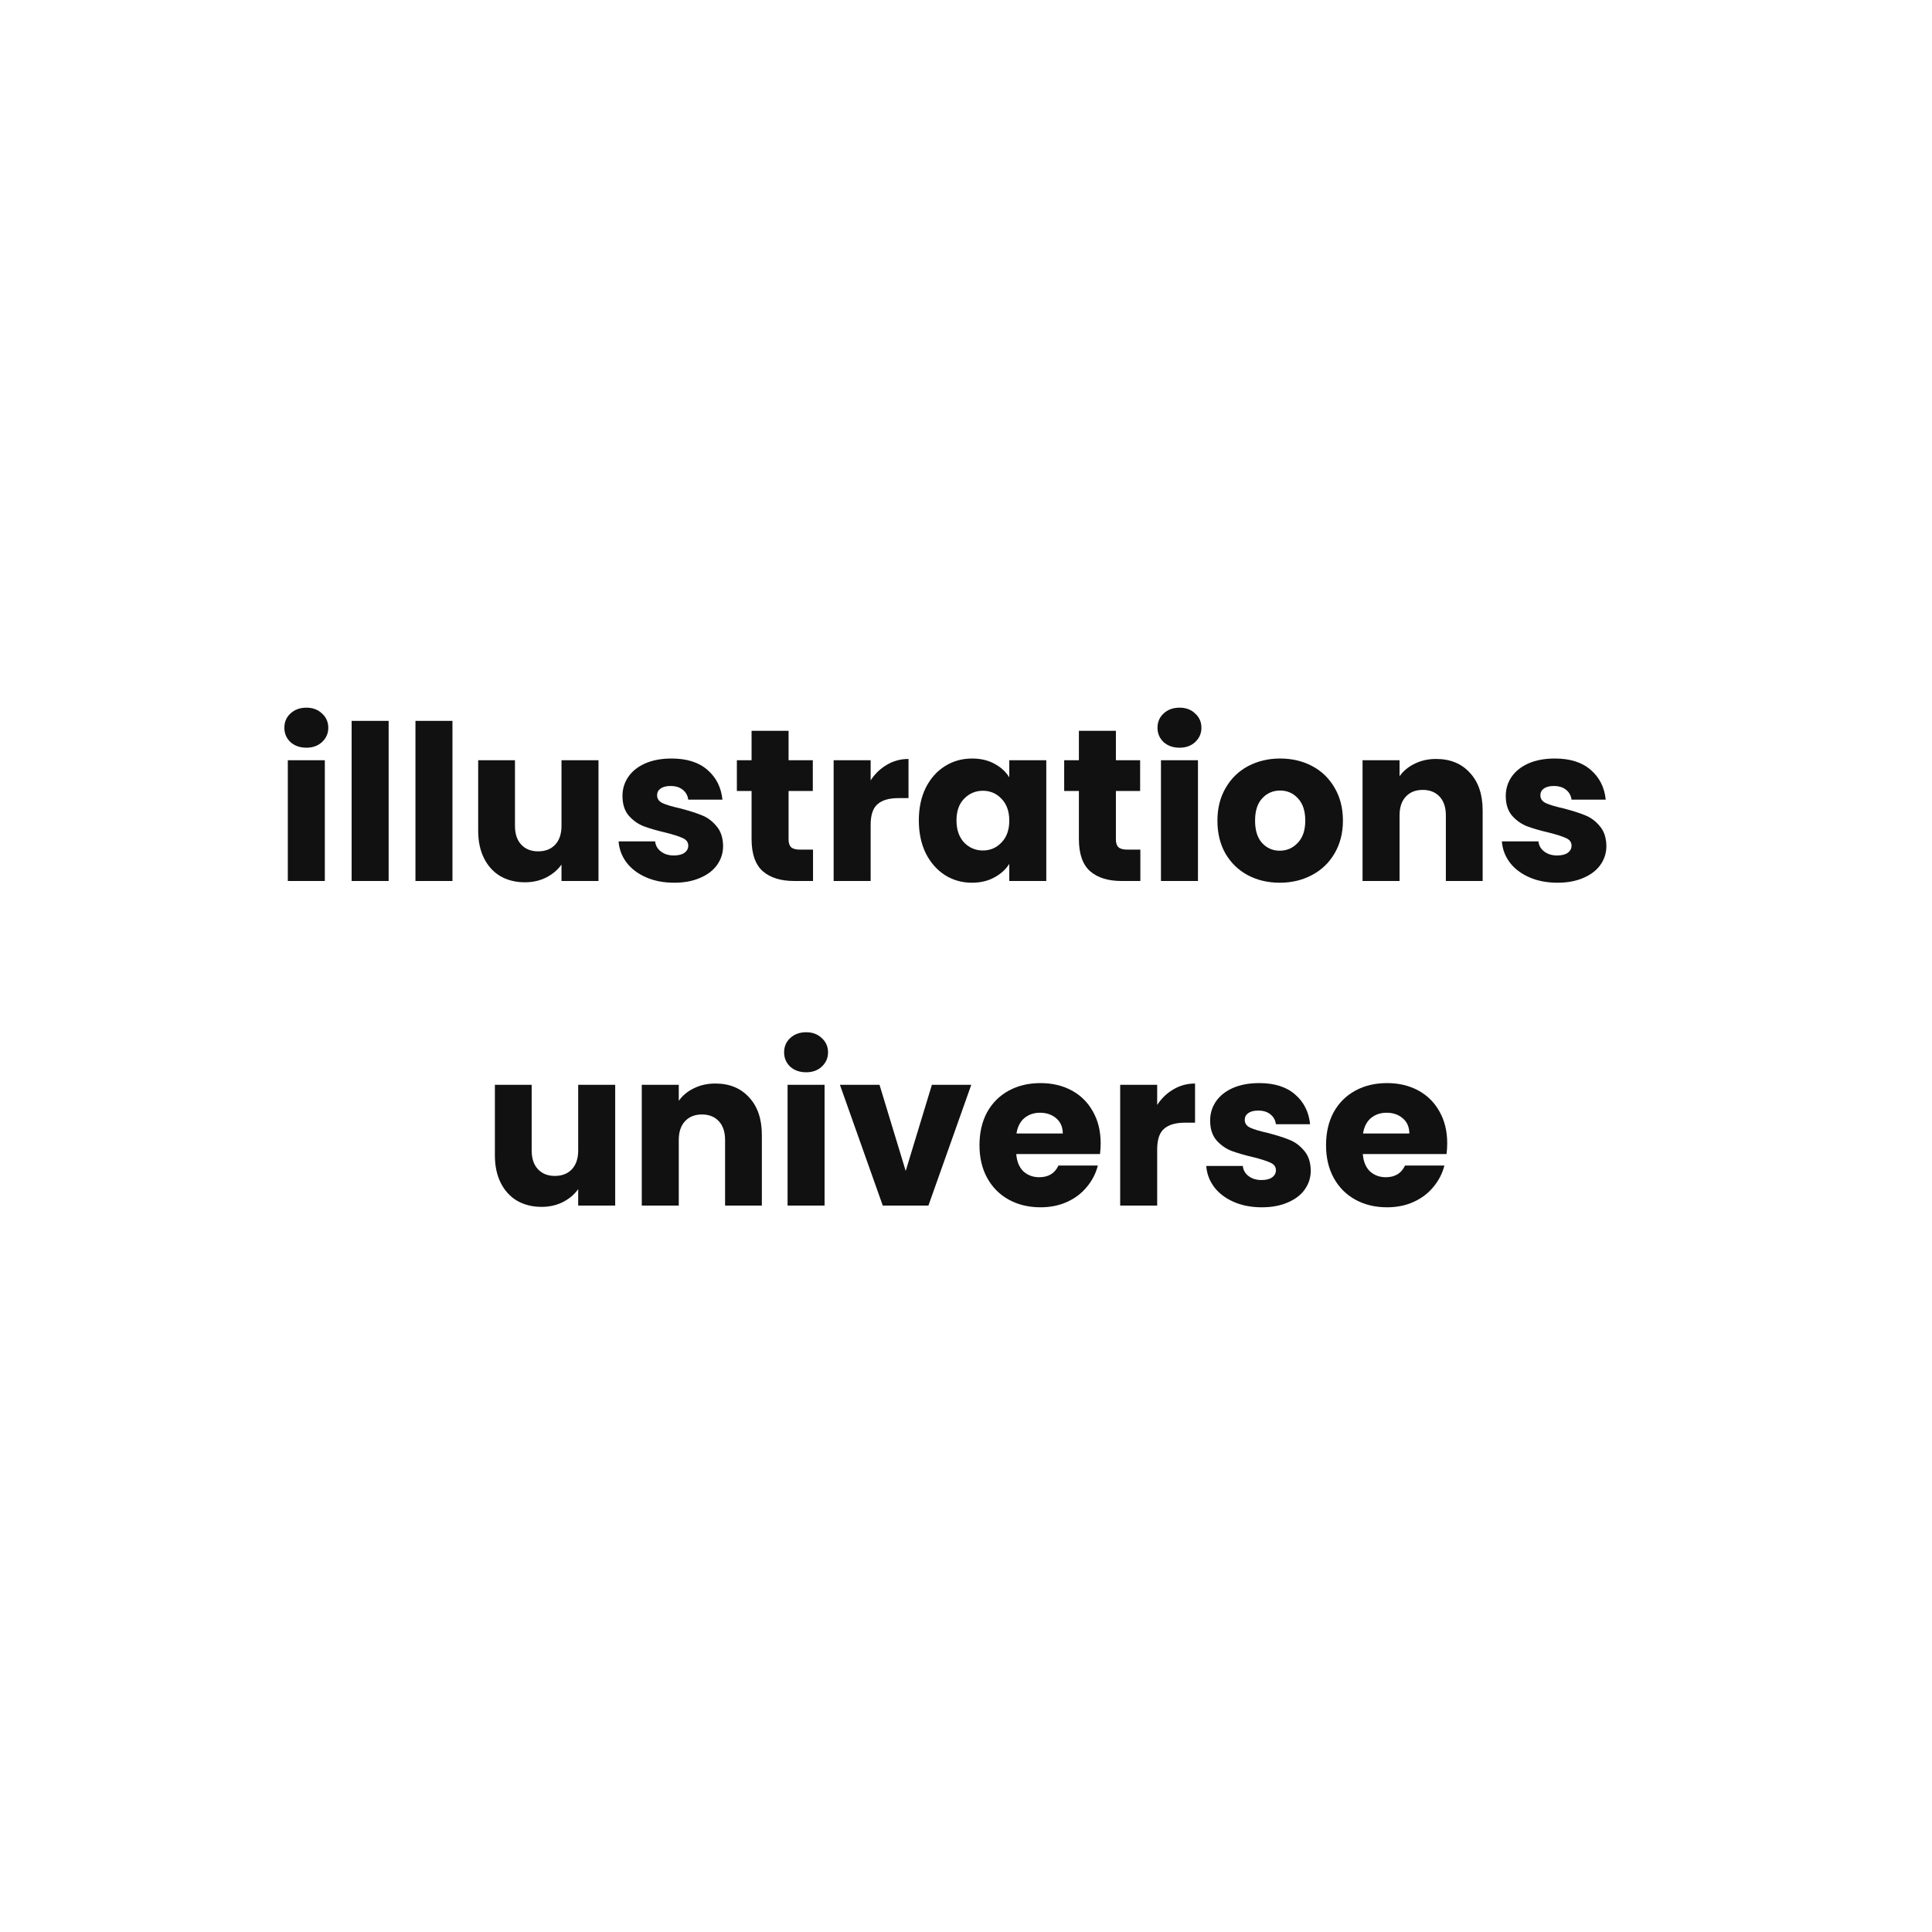 <svg width="500" height="500" viewBox="0 0 500 500" fill="none" xmlns="http://www.w3.org/2000/svg">
<rect width="500" height="500" fill="white"/>
<path d="M374.537 295.872C374.537 296.768 374.481 297.702 374.369 298.672H352.697C352.847 300.614 353.463 302.107 354.545 303.152C355.665 304.16 357.028 304.664 358.633 304.664C361.023 304.664 362.684 303.656 363.617 301.64H373.809C373.287 303.694 372.335 305.542 370.953 307.184C369.609 308.827 367.911 310.115 365.857 311.048C363.804 311.982 361.508 312.448 358.969 312.448C355.908 312.448 353.183 311.795 350.793 310.488C348.404 309.182 346.537 307.315 345.193 304.888C343.849 302.462 343.177 299.624 343.177 296.376C343.177 293.128 343.831 290.291 345.137 287.864C346.481 285.438 348.348 283.571 350.737 282.264C353.127 280.958 355.871 280.304 358.969 280.304C361.993 280.304 364.681 280.939 367.033 282.208C369.385 283.478 371.215 285.288 372.521 287.64C373.865 289.992 374.537 292.736 374.537 295.872ZM364.737 293.352C364.737 291.71 364.177 290.403 363.057 289.432C361.937 288.462 360.537 287.976 358.857 287.976C357.252 287.976 355.889 288.443 354.769 289.376C353.687 290.31 353.015 291.635 352.753 293.352H364.737Z" fill="#111111"/>
<path d="M326.567 312.448C323.841 312.448 321.415 311.982 319.287 311.048C317.159 310.115 315.479 308.846 314.247 307.24C313.015 305.598 312.324 303.768 312.175 301.752H321.639C321.751 302.835 322.255 303.712 323.151 304.384C324.047 305.056 325.148 305.392 326.455 305.392C327.649 305.392 328.564 305.168 329.199 304.72C329.871 304.235 330.207 303.619 330.207 302.872C330.207 301.976 329.74 301.323 328.807 300.912C327.873 300.464 326.361 299.979 324.271 299.456C322.031 298.934 320.164 298.392 318.671 297.832C317.177 297.235 315.889 296.32 314.807 295.088C313.724 293.819 313.183 292.12 313.183 289.992C313.183 288.2 313.668 286.576 314.639 285.12C315.647 283.627 317.103 282.451 319.007 281.592C320.948 280.734 323.244 280.304 325.895 280.304C329.815 280.304 332.895 281.275 335.135 283.216C337.412 285.158 338.719 287.734 339.055 290.944H330.207C330.057 289.862 329.572 289.003 328.751 288.368C327.967 287.734 326.921 287.416 325.615 287.416C324.495 287.416 323.636 287.64 323.039 288.088C322.441 288.499 322.143 289.078 322.143 289.824C322.143 290.72 322.609 291.392 323.543 291.84C324.513 292.288 326.007 292.736 328.023 293.184C330.337 293.782 332.223 294.379 333.679 294.976C335.135 295.536 336.404 296.47 337.487 297.776C338.607 299.046 339.185 300.763 339.223 302.928C339.223 304.758 338.7 306.4 337.655 307.856C336.647 309.275 335.172 310.395 333.231 311.216C331.327 312.038 329.105 312.448 326.567 312.448Z" fill="#111111"/>
<path d="M299.478 285.96C300.598 284.243 301.998 282.899 303.678 281.928C305.358 280.92 307.224 280.416 309.278 280.416V290.552H306.646C304.256 290.552 302.464 291.075 301.27 292.12C300.075 293.128 299.478 294.92 299.478 297.496V312H289.902V280.752H299.478V285.96Z" fill="#111111"/>
<path d="M284.85 295.872C284.85 296.768 284.794 297.702 284.682 298.672H263.01C263.159 300.614 263.775 302.107 264.858 303.152C265.978 304.16 267.34 304.664 268.946 304.664C271.335 304.664 272.996 303.656 273.93 301.64H284.122C283.599 303.694 282.647 305.542 281.266 307.184C279.922 308.827 278.223 310.115 276.17 311.048C274.116 311.982 271.82 312.448 269.282 312.448C266.22 312.448 263.495 311.795 261.106 310.488C258.716 309.182 256.85 307.315 255.506 304.888C254.162 302.462 253.49 299.624 253.49 296.376C253.49 293.128 254.143 290.291 255.45 287.864C256.794 285.438 258.66 283.571 261.05 282.264C263.439 280.958 266.183 280.304 269.282 280.304C272.306 280.304 274.994 280.939 277.346 282.208C279.698 283.478 281.527 285.288 282.834 287.64C284.178 289.992 284.85 292.736 284.85 295.872ZM275.05 293.352C275.05 291.71 274.49 290.403 273.37 289.432C272.25 288.462 270.85 287.976 269.17 287.976C267.564 287.976 266.202 288.443 265.082 289.376C263.999 290.31 263.327 291.635 263.066 293.352H275.05Z" fill="#111111"/>
<path d="M234.395 303.04L241.171 280.752H251.363L240.275 312H228.459L217.371 280.752H227.619L234.395 303.04Z" fill="#111111"/>
<path d="M208.639 277.504C206.959 277.504 205.578 277.019 204.495 276.048C203.45 275.04 202.927 273.808 202.927 272.352C202.927 270.859 203.45 269.627 204.495 268.656C205.578 267.648 206.959 267.144 208.639 267.144C210.282 267.144 211.626 267.648 212.671 268.656C213.754 269.627 214.295 270.859 214.295 272.352C214.295 273.808 213.754 275.04 212.671 276.048C211.626 277.019 210.282 277.504 208.639 277.504ZM213.399 280.752V312H203.823V280.752H213.399Z" fill="#111111"/>
<path d="M185.129 280.416C188.788 280.416 191.7 281.611 193.865 284C196.068 286.352 197.169 289.6 197.169 293.744V312H187.649V295.032C187.649 292.941 187.108 291.317 186.025 290.16C184.942 289.003 183.486 288.424 181.657 288.424C179.828 288.424 178.372 289.003 177.289 290.16C176.206 291.317 175.665 292.941 175.665 295.032V312H166.089V280.752H175.665V284.896C176.636 283.515 177.942 282.432 179.585 281.648C181.228 280.827 183.076 280.416 185.129 280.416Z" fill="#111111"/>
<path d="M159.211 280.752V312H149.635V307.744C148.664 309.125 147.339 310.245 145.659 311.104C144.016 311.925 142.187 312.336 140.171 312.336C137.781 312.336 135.672 311.813 133.843 310.768C132.013 309.685 130.595 308.136 129.587 306.12C128.579 304.104 128.075 301.733 128.075 299.008V280.752H137.595V297.72C137.595 299.811 138.136 301.435 139.219 302.592C140.301 303.749 141.757 304.328 143.587 304.328C145.453 304.328 146.928 303.749 148.011 302.592C149.093 301.435 149.635 299.811 149.635 297.72V280.752H159.211Z" fill="#111111"/>
<path d="M403.075 228.448C400.349 228.448 397.923 227.982 395.795 227.048C393.667 226.115 391.987 224.846 390.755 223.24C389.523 221.598 388.832 219.768 388.683 217.752H398.147C398.259 218.835 398.763 219.712 399.659 220.384C400.555 221.056 401.656 221.392 402.963 221.392C404.157 221.392 405.072 221.168 405.707 220.72C406.379 220.235 406.715 219.619 406.715 218.872C406.715 217.976 406.248 217.323 405.315 216.912C404.381 216.464 402.869 215.979 400.779 215.456C398.539 214.934 396.672 214.392 395.179 213.832C393.685 213.235 392.397 212.32 391.315 211.088C390.232 209.819 389.691 208.12 389.691 205.992C389.691 204.2 390.176 202.576 391.147 201.12C392.155 199.627 393.611 198.451 395.515 197.592C397.456 196.734 399.752 196.304 402.403 196.304C406.323 196.304 409.403 197.275 411.643 199.216C413.92 201.158 415.227 203.734 415.563 206.944H406.715C406.565 205.862 406.08 205.003 405.259 204.368C404.475 203.734 403.429 203.416 402.123 203.416C401.003 203.416 400.144 203.64 399.547 204.088C398.949 204.499 398.651 205.078 398.651 205.824C398.651 206.72 399.117 207.392 400.051 207.84C401.021 208.288 402.515 208.736 404.531 209.184C406.845 209.782 408.731 210.379 410.187 210.976C411.643 211.536 412.912 212.47 413.995 213.776C415.115 215.046 415.693 216.763 415.731 218.928C415.731 220.758 415.208 222.4 414.163 223.856C413.155 225.275 411.68 226.395 409.739 227.216C407.835 228.038 405.613 228.448 403.075 228.448Z" fill="#111111"/>
<path d="M371.668 196.416C375.327 196.416 378.239 197.611 380.404 200C382.607 202.352 383.708 205.6 383.708 209.744V228H374.188V211.032C374.188 208.941 373.647 207.317 372.564 206.16C371.481 205.003 370.026 204.424 368.196 204.424C366.367 204.424 364.911 205.003 363.828 206.16C362.745 207.317 362.204 208.941 362.204 211.032V228H352.628V196.752H362.204V200.896C363.175 199.515 364.481 198.432 366.124 197.648C367.767 196.827 369.615 196.416 371.668 196.416Z" fill="#111111"/>
<path d="M331.196 228.448C328.135 228.448 325.372 227.795 322.908 226.488C320.481 225.182 318.559 223.315 317.14 220.888C315.759 218.462 315.068 215.624 315.068 212.376C315.068 209.166 315.777 206.347 317.196 203.92C318.615 201.456 320.556 199.571 323.02 198.264C325.484 196.958 328.247 196.304 331.308 196.304C334.369 196.304 337.132 196.958 339.596 198.264C342.06 199.571 344.001 201.456 345.42 203.92C346.839 206.347 347.548 209.166 347.548 212.376C347.548 215.587 346.82 218.424 345.364 220.888C343.945 223.315 341.985 225.182 339.484 226.488C337.02 227.795 334.257 228.448 331.196 228.448ZM331.196 220.16C333.025 220.16 334.575 219.488 335.844 218.144C337.151 216.8 337.804 214.878 337.804 212.376C337.804 209.875 337.169 207.952 335.9 206.608C334.668 205.264 333.137 204.592 331.308 204.592C329.441 204.592 327.892 205.264 326.66 206.608C325.428 207.915 324.812 209.838 324.812 212.376C324.812 214.878 325.409 216.8 326.604 218.144C327.836 219.488 329.367 220.16 331.196 220.16Z" fill="#111111"/>
<path d="M305.272 193.504C303.592 193.504 302.211 193.019 301.128 192.048C300.083 191.04 299.56 189.808 299.56 188.352C299.56 186.859 300.083 185.627 301.128 184.656C302.211 183.648 303.592 183.144 305.272 183.144C306.915 183.144 308.259 183.648 309.304 184.656C310.387 185.627 310.928 186.859 310.928 188.352C310.928 189.808 310.387 191.04 309.304 192.048C308.259 193.019 306.915 193.504 305.272 193.504ZM310.032 196.752V228H300.456V196.752H310.032Z" fill="#111111"/>
<path d="M295.122 219.88V228H290.25C286.778 228 284.072 227.16 282.13 225.48C280.189 223.763 279.218 220.982 279.218 217.136V204.704H275.41V196.752H279.218V189.136H288.794V196.752H295.066V204.704H288.794V217.248C288.794 218.182 289.018 218.854 289.466 219.264C289.914 219.675 290.661 219.88 291.706 219.88H295.122Z" fill="#111111"/>
<path d="M237.794 212.32C237.794 209.11 238.392 206.291 239.586 203.864C240.818 201.438 242.48 199.571 244.57 198.264C246.661 196.958 248.994 196.304 251.57 196.304C253.773 196.304 255.696 196.752 257.338 197.648C259.018 198.544 260.306 199.72 261.202 201.176V196.752H270.778V228H261.202V223.576C260.269 225.032 258.962 226.208 257.282 227.104C255.64 228 253.717 228.448 251.514 228.448C248.976 228.448 246.661 227.795 244.57 226.488C242.48 225.144 240.818 223.259 239.586 220.832C238.392 218.368 237.794 215.531 237.794 212.32ZM261.202 212.376C261.202 209.987 260.53 208.102 259.186 206.72C257.88 205.339 256.274 204.648 254.37 204.648C252.466 204.648 250.842 205.339 249.498 206.72C248.192 208.064 247.538 209.931 247.538 212.32C247.538 214.71 248.192 216.614 249.498 218.032C250.842 219.414 252.466 220.104 254.37 220.104C256.274 220.104 257.88 219.414 259.186 218.032C260.53 216.651 261.202 214.766 261.202 212.376Z" fill="#111111"/>
<path d="M225.321 201.96C226.441 200.243 227.841 198.899 229.521 197.928C231.201 196.92 233.068 196.416 235.121 196.416V206.552H232.489C230.1 206.552 228.308 207.075 227.113 208.12C225.919 209.128 225.321 210.92 225.321 213.496V228H215.745V196.752H225.321V201.96Z" fill="#111111"/>
<path d="M210.411 219.88V228H205.539C202.067 228 199.361 227.16 197.419 225.48C195.478 223.763 194.507 220.982 194.507 217.136V204.704H190.699V196.752H194.507V189.136H204.083V196.752H210.355V204.704H204.083V217.248C204.083 218.182 204.307 218.854 204.755 219.264C205.203 219.675 205.95 219.88 206.995 219.88H210.411Z" fill="#111111"/>
<path d="M174.481 228.448C171.756 228.448 169.329 227.982 167.201 227.048C165.073 226.115 163.393 224.846 162.161 223.24C160.929 221.598 160.238 219.768 160.089 217.752H169.553C169.665 218.835 170.169 219.712 171.065 220.384C171.961 221.056 173.062 221.392 174.369 221.392C175.564 221.392 176.478 221.168 177.113 220.72C177.785 220.235 178.121 219.619 178.121 218.872C178.121 217.976 177.654 217.323 176.721 216.912C175.788 216.464 174.276 215.979 172.185 215.456C169.945 214.934 168.078 214.392 166.585 213.832C165.092 213.235 163.804 212.32 162.721 211.088C161.638 209.819 161.097 208.12 161.097 205.992C161.097 204.2 161.582 202.576 162.553 201.12C163.561 199.627 165.017 198.451 166.921 197.592C168.862 196.734 171.158 196.304 173.809 196.304C177.729 196.304 180.809 197.275 183.049 199.216C185.326 201.158 186.633 203.734 186.969 206.944H178.121C177.972 205.862 177.486 205.003 176.665 204.368C175.881 203.734 174.836 203.416 173.529 203.416C172.409 203.416 171.55 203.64 170.953 204.088C170.356 204.499 170.057 205.078 170.057 205.824C170.057 206.72 170.524 207.392 171.457 207.84C172.428 208.288 173.921 208.736 175.937 209.184C178.252 209.782 180.137 210.379 181.593 210.976C183.049 211.536 184.318 212.47 185.401 213.776C186.521 215.046 187.1 216.763 187.137 218.928C187.137 220.758 186.614 222.4 185.569 223.856C184.561 225.275 183.086 226.395 181.145 227.216C179.241 228.038 177.02 228.448 174.481 228.448Z" fill="#111111"/>
<path d="M154.89 196.752V228H145.314V223.744C144.344 225.125 143.018 226.245 141.338 227.104C139.696 227.925 137.866 228.336 135.85 228.336C133.461 228.336 131.352 227.813 129.522 226.768C127.693 225.685 126.274 224.136 125.266 222.12C124.258 220.104 123.754 217.733 123.754 215.008V196.752H133.274V213.72C133.274 215.811 133.816 217.435 134.898 218.592C135.981 219.749 137.437 220.328 139.266 220.328C141.133 220.328 142.608 219.749 143.69 218.592C144.773 217.435 145.314 215.811 145.314 213.72V196.752H154.89Z" fill="#111111"/>
<path d="M117.095 186.56V228H107.519V186.56H117.095Z" fill="#111111"/>
<path d="M100.579 186.56V228H91.003V186.56H100.579Z" fill="#111111"/>
<path d="M79.304 193.504C77.624 193.504 76.242 193.019 75.16 192.048C74.114 191.04 73.592 189.808 73.592 188.352C73.592 186.859 74.114 185.627 75.16 184.656C76.242 183.648 77.624 183.144 79.304 183.144C80.946 183.144 82.29 183.648 83.336 184.656C84.418 185.627 84.96 186.859 84.96 188.352C84.96 189.808 84.418 191.04 83.336 192.048C82.29 193.019 80.946 193.504 79.304 193.504ZM84.064 196.752V228H74.488V196.752H84.064Z" fill="#111111"/>
</svg>
